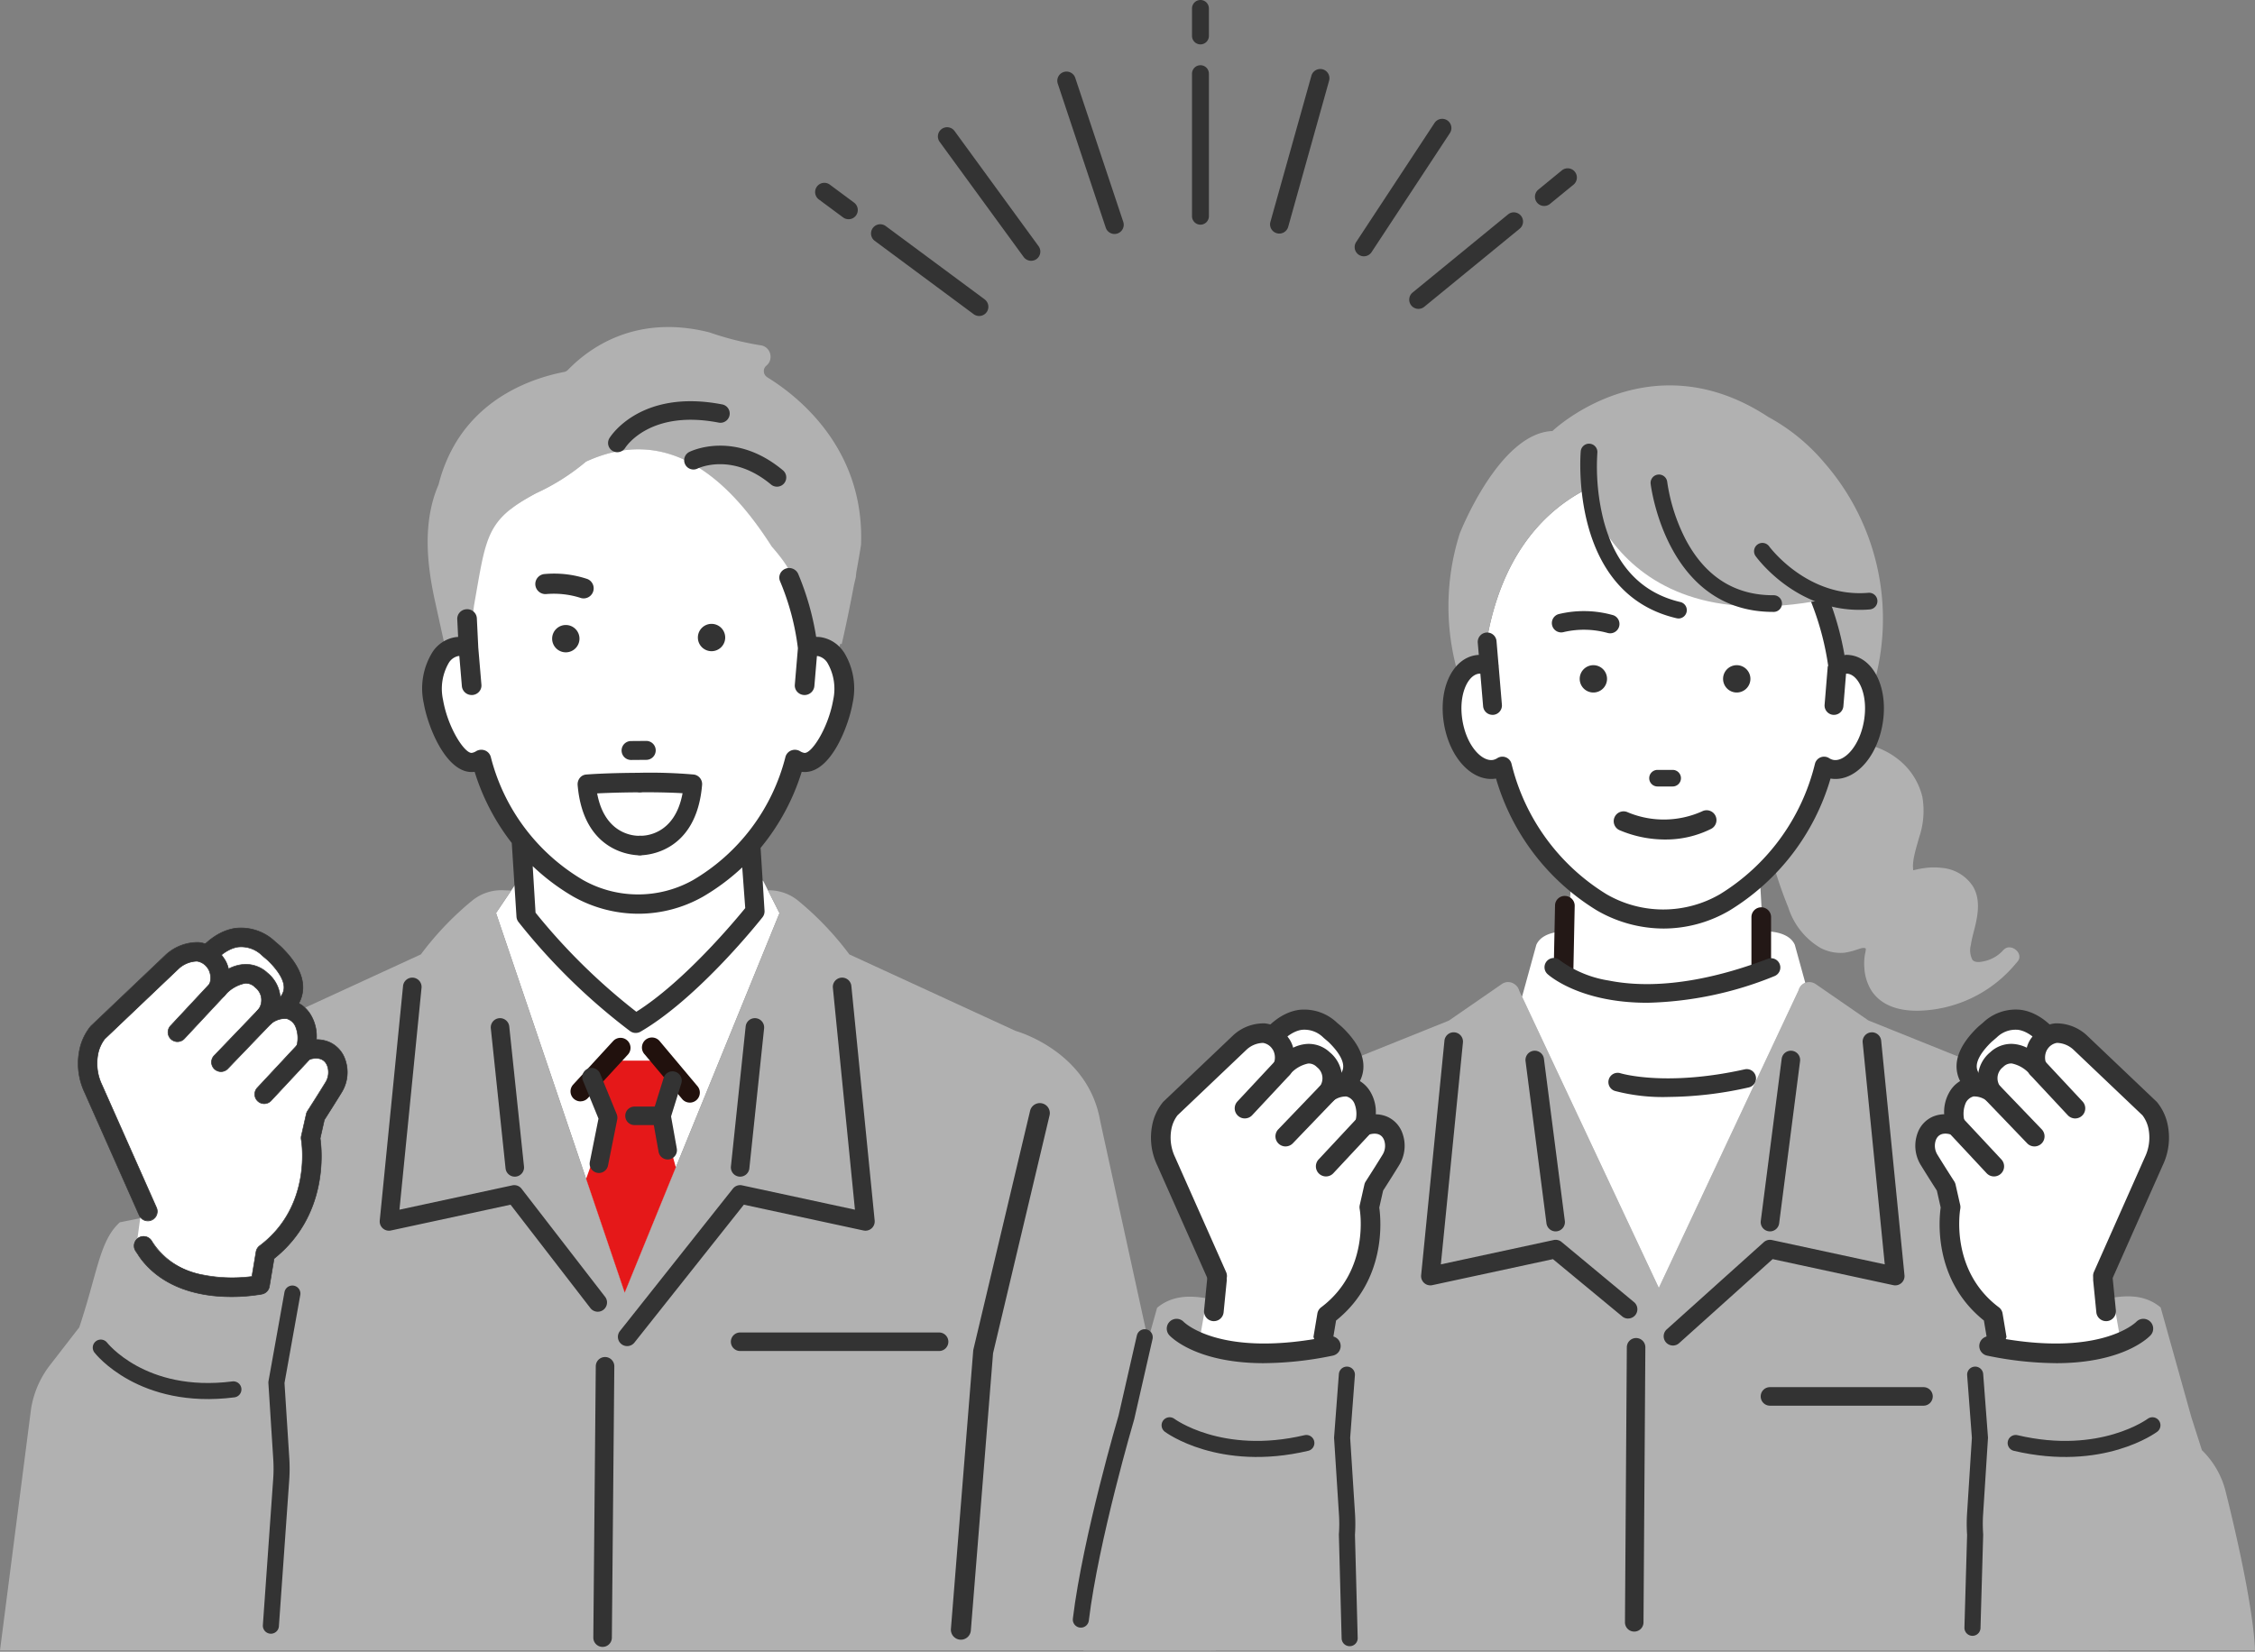 <svg id="グループ_3271" data-name="グループ 3271" xmlns="http://www.w3.org/2000/svg" xmlns:xlink="http://www.w3.org/1999/xlink" width="280.564" height="205.563" viewBox="0 0 280.564 205.563">
  <rect x="0" y="0" width="280.564" height="205.563" fill="#808080" stroke="none"/>
  <defs>
    <clipPath id="clip-path">
      <rect id="長方形_2805" data-name="長方形 2805" width="280.564" height="205.563" fill="none"/>
    </clipPath>
  </defs>
  <g id="グループ_3264" data-name="グループ 3264" clip-path="url(#clip-path)">
    <path id="パス_109531" data-name="パス 109531" d="M238.352,156.246a.873.873,0,0,1-.417-.685.863.863,0,0,1,.3-.732l.047-.041a1.427,1.427,0,0,0,.424-1.5,1.406,1.406,0,0,0-1.188-1.01,37.122,37.122,0,0,1-6.3-1.586c-.044-.015-.086-.027-.131-.039-9.109-2.27-14.9,1.967-17.534,4.694a.864.864,0,0,1-.46.25c-3.52.679-9.972,2.757-13.63,9.048a19.2,19.2,0,0,0-2,4.972c-1.933,4.457-1.531,9.558-.463,14.42l1.392,6.339a2.714,2.714,0,0,1,1.277-.587,2.79,2.79,0,0,1,1.5.192l.066-.5c.29-.012.556-.015.775-.024l.5-6c1.168-6.465,1.667-8.2,4-10.844a21.677,21.677,0,0,1,3.063-1.911,27.169,27.169,0,0,0,6.218-3.939c10.387-4.772,17.908,2.386,23.12,10.566,0,0,3.112,3.474,2.16,3.863.292.672,1.007,3.124,1.569,5.328a32.379,32.379,0,0,1,.749,3.468,2.786,2.786,0,0,1,1.5-.192,3.105,3.105,0,0,1,2.1,1.541l.451-1.927c.06.024.121.046.177.074.573-2.459,1.108-5.127,1.528-7.36l.227-.97c.024-.19.039-.38.057-.57.365-2.012.593-3.415.6-3.53l0-.075c.409-12.007-8.041-18.5-11.694-20.73" transform="translate(-142.897 -109.307)" fill="#b1b1b1"/>
    <path id="パス_109532" data-name="パス 109532" d="M246.382,230.65a2.787,2.787,0,0,0-1.5.192,32.364,32.364,0,0,0-.749-3.468c-.562-2.2-1.277-4.656-1.569-5.328.952-.39-2.16-3.863-2.16-3.863-5.212-8.18-12.733-15.337-23.12-10.566a27.17,27.17,0,0,1-6.217,3.939c-6.255,3.332-6.178,5.327-7.707,13.936l-.7,5.35a2.79,2.79,0,0,0-1.5-.192c-2.175.357-3.459,3.408-2.868,6.813s2.835,7.93,5.01,7.575a2.654,2.654,0,0,0,.956-.368,26.378,26.378,0,0,0,5.248,10.286l.318,9.221a76.6,76.6,0,0,0,13.646,13.35c7.12-4.153,14.833-13.943,14.833-13.943l-.306-8.579a26.391,26.391,0,0,0,5.29-10.335,2.658,2.658,0,0,0,.955.368c2.176.355,4.419-4.169,5.011-7.575s-.694-6.456-2.868-6.813" transform="translate(-144.378 -150.164)" fill="#fff"/>
    <path id="パス_109533" data-name="パス 109533" d="M243.646,400.846,230.931,399.7l-3.486,5.173,16.008,47.242,19.257-47.232-2.04-4.036Z" transform="translate(-165.728 -291.242)" fill="#fff"/>
    <path id="パス_109534" data-name="パス 109534" d="M136.887,437.045c-1.5-8.759-10.507-11.214-10.507-11.214l-20.7-9.525a38.147,38.147,0,0,0-6.4-6.709,5.745,5.745,0,0,0-3.734-1.276l1.436,2.84L77.724,458.394,61.717,411.152l1.883-2.8-1.012-.036a5.731,5.731,0,0,0-3.809,1.265,38.157,38.157,0,0,0-6.417,6.72l-20.7,9.525s-9.008,2.456-10.507,11.214l-1.62,11.663-4.629.942c-2.521,2.292-2.75,6.189-5.042,13.065l-3.64,4.7a12,12,0,0,0-2.353,5.4L0,502.922H151.284Z" transform="translate(0 -297.522)" fill="#b1b1b1"/>
    <path id="パス_109535" data-name="パス 109535" d="M246.047,270.955a4.206,4.206,0,0,0-2.753-1.809h0a3.42,3.42,0,0,0-.659-.048,33.972,33.972,0,0,0-2.237-7.845,1.234,1.234,0,0,0-1.6-.633,1.2,1.2,0,0,0-.662.659,1.157,1.157,0,0,0,.011.9,31.2,31.2,0,0,1,2.217,8.332l-.384,4.534a1.163,1.163,0,0,0,.275.856,1.229,1.229,0,0,0,2.156-.66l.319-3.763a1.088,1.088,0,0,1,.158.013,1.833,1.833,0,0,1,1.142.825,6.417,6.417,0,0,1,.726,4.615c-.614,3.53-2.715,6.75-3.6,6.6a1.427,1.427,0,0,1-.512-.2,1.248,1.248,0,0,0-1.107-.1,1.2,1.2,0,0,0-.728.824,24.852,24.852,0,0,1-11.48,15.3,13.975,13.975,0,0,1-13.672.014,24.865,24.865,0,0,1-11.5-15.317,1.2,1.2,0,0,0-.729-.824,1.25,1.25,0,0,0-1.108.1,1.4,1.4,0,0,1-.508.2c-.873.141-2.99-3.061-3.6-6.6a6.422,6.422,0,0,1,.726-4.617,1.832,1.832,0,0,1,1.138-.824,1.153,1.153,0,0,1,.162-.013l.319,3.763a1.214,1.214,0,0,0,1.215,1.092c.034,0,.068,0,.1,0a1.222,1.222,0,0,0,.841-.428,1.163,1.163,0,0,0,.275-.856l-.39-4.605-.179-3.656a1.2,1.2,0,0,0-1.276-1.131,1.22,1.22,0,0,0-.855.4,1.165,1.165,0,0,0-.306.846l.108,2.2a3.922,3.922,0,0,0-.415.044,4.2,4.2,0,0,0-2.751,1.808,8.565,8.565,0,0,0-1.117,6.377c.561,3.229,2.989,9.021,6.337,8.561a27.75,27.75,0,0,0,4.619,8.857l.585,9.14a1.2,1.2,0,0,0,.247.687,77.041,77.041,0,0,0,13.888,13.585,1.194,1.194,0,0,0,1.307.067c7.232-4.219,14.848-13.829,15.169-14.235a1.2,1.2,0,0,0,.255-.782l-.492-7.852a27.709,27.709,0,0,0,5.114-9.466c.125.017.247.02.375.025,3.344,0,5.5-5.9,5.963-8.587a8.565,8.565,0,0,0-1.118-6.376m-25.793,44.8a76.316,76.316,0,0,1-12.541-12.333l-.354-5.793a27.087,27.087,0,0,0,5.009,3.77,16.567,16.567,0,0,0,8.175,2.155,16.322,16.322,0,0,0,8.021-2.135,27.247,27.247,0,0,0,4.864-3.631l.374,5.065c-1.365,1.676-7.631,9.17-13.547,12.9" transform="translate(-141.09 -189.833)" fill="#333"/>
    <path id="パス_109536" data-name="パス 109536" d="M437.247,572.774c-.037,0-.074,0-.111,0a1.244,1.244,0,0,1-1.129-1.349l2.773-34.614a1.235,1.235,0,0,1,.029-.177l7.042-29.652a1.244,1.244,0,1,1,2.42.575l-7.021,29.564-2.766,34.525a1.245,1.245,0,0,1-1.238,1.134" transform="translate(-317.694 -368.713)" fill="#333"/>
    <path id="パス_109537" data-name="パス 109537" d="M284.466,494.254a1.153,1.153,0,0,1-.9-1.87l14.057-17.725a1.153,1.153,0,0,1,1.147-.411l14.038,3.028-2.746-27.61a1.153,1.153,0,1,1,2.3-.228l2.9,29.185a1.153,1.153,0,0,1-1.391,1.242l-14.885-3.21L285.37,493.817a1.152,1.152,0,0,1-.9.437" transform="translate(-206.437 -326.727)" fill="#333"/>
    <path id="パス_109538" data-name="パス 109538" d="M201.243,489.976a1.153,1.153,0,0,0,.9-1.87l-10.39-13.446a1.152,1.152,0,0,0-1.147-.411l-14.038,3.028,2.747-27.61a1.153,1.153,0,1,0-2.3-.228l-2.9,29.185a1.153,1.153,0,0,0,1.391,1.241l14.885-3.21,9.945,12.884a1.152,1.152,0,0,0,.9.437" transform="translate(-126.868 -326.727)" fill="#333"/>
    <path id="パス_109539" data-name="パス 109539" d="M336.275,486.707q-.061,0-.122-.006a1.153,1.153,0,0,1-1.026-1.268l1.833-17.42a1.153,1.153,0,0,1,2.294.242l-1.834,17.419a1.153,1.153,0,0,1-1.145,1.032" transform="translate(-244.186 -340.267)" fill="#333"/>
    <path id="パス_109540" data-name="パス 109540" d="M228.013,486.707q.061,0,.122-.006a1.153,1.153,0,0,0,1.026-1.268l-1.833-17.42a1.153,1.153,0,0,0-2.294.242l1.834,17.419a1.153,1.153,0,0,0,1.145,1.032" transform="translate(-163.967 -340.267)" fill="#333"/>
    <path id="パス_109541" data-name="パス 109541" d="M273.205,658.478h-.012a1.153,1.153,0,0,1-1.142-1.165l.306-33.769a1.153,1.153,0,0,1,1.153-1.142h.012a1.154,1.154,0,0,1,1.142,1.165l-.306,33.769a1.153,1.153,0,0,1-1.153,1.142" transform="translate(-198.231 -453.515)" fill="#333"/>
    <path id="パス_109542" data-name="パス 109542" d="M361.027,613.447H336.273a1.153,1.153,0,1,1,0-2.306h24.754a1.153,1.153,0,1,1,0,2.306" transform="translate(-244.186 -445.309)" fill="#333"/>
    <path id="パス_109543" data-name="パス 109543" d="M273.546,515.316l6.362-15.6-1.778-6.4,2.292-3.209-2.521-3.667h-6.418L269.42,488.5l2.063,5.042-2.738,7.606Z" transform="translate(-195.822 -354.443)" fill="#e51819"/>
    <path id="パス_109544" data-name="パス 109544" d="M262.843,483.857a1.245,1.245,0,0,1-.916-2.089l2.936-3.2,2.059-2.241a1.246,1.246,0,0,1,1.833,1.687l-5,5.436a1.242,1.242,0,0,1-.917.4" transform="translate(-190.614 -346.787)" fill="#21110d"/>
    <path id="パス_109545" data-name="パス 109545" d="M300.361,484.01a1.242,1.242,0,0,1-.917-.4l-4.69-5.589a1.246,1.246,0,1,1,1.833-1.687l4.69,5.589a1.245,1.245,0,0,1-.916,2.089" transform="translate(-214.534 -346.788)" fill="#21110d"/>
    <path id="パス_109546" data-name="パス 109546" d="M269.054,502.867a1.155,1.155,0,0,1-1.132-1.38L269,496.1l-1.931-4.721a1.153,1.153,0,0,1,2.135-.874l2.063,5.042a1.154,1.154,0,0,1,.064.663l-1.146,5.73a1.154,1.154,0,0,1-1.13.927" transform="translate(-194.537 -356.885)" fill="#333"/>
    <path id="パス_109547" data-name="パス 109547" d="M301,502.212a1.154,1.154,0,0,1-1.134-.951l-.764-4.278a1.154,1.154,0,0,1,.034-.545l1.375-4.431a1.153,1.153,0,0,1,2.2.684l-1.292,4.163.715,4a1.153,1.153,0,0,1-.933,1.338,1.165,1.165,0,0,1-.2.018" transform="translate(-217.926 -357.91)" fill="#333"/>
    <path id="パス_109548" data-name="パス 109548" d="M279.963,190.376a1.152,1.152,0,0,1-.983-1.75c.154-.253,3.9-6.161,14.038-4.2a1.153,1.153,0,0,1-.438,2.264c-8.5-1.644-11.512,2.948-11.637,3.144a1.159,1.159,0,0,1-.981.539" transform="translate(-203.157 -134.094)" fill="#333"/>
    <path id="パス_109549" data-name="パス 109549" d="M325.273,209.5a1.148,1.148,0,0,1-.738-.267c-4.812-4.011-8.969-2.075-9.143-1.99a1.153,1.153,0,0,1-1.025-2.067c.227-.114,5.634-2.725,11.645,2.285a1.153,1.153,0,0,1-.739,2.039" transform="translate(-228.602 -148.931)" fill="#333"/>
    <path id="パス_109550" data-name="パス 109550" d="M291.207,509.833h-3.362a1.153,1.153,0,0,1,0-2.306h3.362a1.153,1.153,0,0,1,0,2.306" transform="translate(-208.899 -369.811)" fill="#333"/>
    <path id="パス_109551" data-name="パス 109551" d="M319.991,287.85a1.7,1.7,0,1,0,1.686-1.712,1.7,1.7,0,0,0-1.686,1.712" transform="translate(-233.162 -208.495)" fill="#333"/>
    <path id="パス_109552" data-name="パス 109552" d="M253.169,288.369a1.7,1.7,0,1,0,1.685-1.712,1.7,1.7,0,0,0-1.685,1.712" transform="translate(-184.472 -208.873)" fill="#333"/>
    <path id="パス_109553" data-name="パス 109553" d="M288.483,342.413a1.034,1.034,0,1,0-.016-2.067l-1.887.015a1.034,1.034,0,1,0,.016,2.067Z" transform="translate(-208.069 -247.994)" fill="#333"/>
    <path id="パス_109554" data-name="パス 109554" d="M285.753,342.1a1.178,1.178,0,0,1,.437-2.269l1.888-.015a1.178,1.178,0,0,1,.019,2.356l-1.888.015a1.173,1.173,0,0,1-.456-.087m2.671-1.929a.882.882,0,0,0-.344-.066l-1.888.015a.889.889,0,1,0,.014,1.778l1.887-.015a.89.89,0,0,0,.617-1.523.9.9,0,0,0-.287-.189m-.329,1.857h0Z" transform="translate(-207.682 -247.606)" fill="#333"/>
    <path id="パス_109555" data-name="パス 109555" d="M251.464,266.227a1.25,1.25,0,0,1-.465-.09,10.958,10.958,0,0,0-4.223-.446,1.265,1.265,0,0,1-1.323-1.176,1.252,1.252,0,0,1,1.176-1.323,13.032,13.032,0,0,1,5.306.624,1.252,1.252,0,0,1-.473,2.411" transform="translate(-178.849 -191.754)" fill="#333"/>
    <path id="パス_109556" data-name="パス 109556" d="M97.292,431.262c-1.113-1.015-5.156-3.844-9.61,3.556l8.553,5.349s7.961-2.184,1.872-8.192c-.256-.253-.549-.47-.815-.713" transform="translate(-63.89 -313.232)" fill="#fff"/>
    <path id="パス_109557" data-name="パス 109557" d="M93.264,438.176a1.174,1.174,0,0,1-.8-.164l-8.553-5.349a1.174,1.174,0,0,1-.383-1.6c1.954-3.246,4.12-5.076,6.44-5.441l.063-.009a6.127,6.127,0,0,1,4.9,1.633c.1.091.2.177.307.263.176.148.359.3.542.482,2.153,2.124,3,4.147,2.511,6.012-.767,2.935-4.476,4.032-4.9,4.147a1.186,1.186,0,0,1-.128.028M86.158,431.3l7.079,4.428c.946-.357,2.481-1.159,2.782-2.326.32-1.238-.851-2.719-1.89-3.744-.115-.113-.253-.23-.4-.352-.129-.108-.258-.216-.382-.329a3.72,3.72,0,0,0-2.983-1.044c-1.379.2-2.823,1.359-4.206,3.368" transform="translate(-60.737 -310.081)" fill="#333"/>
    <path id="パス_109558" data-name="パス 109558" d="M93.172,438.111a1.213,1.213,0,0,1-.831-.17l-8.553-5.35a1.218,1.218,0,0,1-.4-1.653c1.96-3.256,4.136-5.092,6.467-5.459l.063-.009a6.168,6.168,0,0,1,4.936,1.643c.093.085.192.168.288.247l.028.024c.174.145.354.3.534.475,2.163,2.134,3.011,4.169,2.521,6.049-.772,2.957-4.5,4.059-4.924,4.175a1.186,1.186,0,0,1-.133.029m-3.3-12.555c-2.307.363-4.465,2.187-6.412,5.422a1.141,1.141,0,0,0,.37,1.548l8.553,5.35a1.135,1.135,0,0,0,.778.159,1.159,1.159,0,0,0,.124-.027c.418-.115,4.108-1.2,4.869-4.12.484-1.851-.358-3.86-2.5-5.974-.178-.176-.357-.326-.529-.471l-.028-.024c-.1-.081-.2-.164-.29-.25a6.091,6.091,0,0,0-4.872-1.623Zm3.274,10.109a.038.038,0,0,1-.026-.005l-7.079-4.428a.036.036,0,0,1-.017-.025.039.039,0,0,1,.006-.03c1.374-2,2.824-3.163,4.2-3.379l.036-.006a3.759,3.759,0,0,1,3.015,1.054c.12.11.243.214.38.328s.287.24.4.354c1.046,1.032,2.224,2.525,1.9,3.781-.344,1.33-2.235,2.137-2.806,2.352l-.008,0m-7.03-4.477,7.029,4.4c.583-.222,2.409-1.012,2.741-2.292.315-1.22-.848-2.689-1.88-3.707-.113-.112-.251-.227-.4-.349s-.263-.221-.384-.331a3.683,3.683,0,0,0-2.952-1.035c-1.353.2-2.79,1.344-4.157,3.318" transform="translate(-60.639 -309.978)" fill="#333"/>
    <path id="パス_109559" data-name="パス 109559" d="M71.093,450.294c-.973-2.567-3.876-1.444-3.876-1.444a4.755,4.755,0,0,0-.223-3.75c-1.826-2.989-4.775-.548-4.775-.548a3.183,3.183,0,0,0-.427-4.509c-2.511-2.317-5.446,1.111-5.446,1.111a3.273,3.273,0,0,0-.259-3.264c-2.229-3.039-5.366-.173-5.366-.173l-9.288,8.834a5.653,5.653,0,0,0-1.146,2.534,7.313,7.313,0,0,0,.6,4.479l5.991,14.876-.717,5.251c.094,1.062,2.947,2.777,6.494,4.283,3.155,1.339,7.793.458,7.793.458l3.253-4.686c5.305-4.917,4.2-14.071,4.2-14.071l.617-2.724c1.071-1.669,1.787-2.817,2.238-3.553a3.554,3.554,0,0,0,.336-3.1" transform="translate(-29.265 -318.051)" fill="#fff"/>
    <path id="パス_109560" data-name="パス 109560" d="M58.241,476.029a22.012,22.012,0,0,1-5.588.131c-4.442-.484-7.79-2.421-9.682-5.6a1.174,1.174,0,1,1,2.017-1.2c3.044,5.119,10.1,4.707,12.463,4.409l.515-3.08a1.175,1.175,0,0,1,.453-.745c6.617-4.972,5.189-13.124,5.174-13.206a1.175,1.175,0,0,1,.009-.474l.617-2.724a1.175,1.175,0,0,1,.157-.375c.882-1.374,1.63-2.562,2.225-3.532a2.391,2.391,0,0,0,.239-2.074c-.505-1.333-1.935-.92-2.362-.762a1.177,1.177,0,0,1-1.548-1.408,3.765,3.765,0,0,0-.082-2.812,1.718,1.718,0,0,0-1.121-.922,2.858,2.858,0,0,0-1.92.655,1.174,1.174,0,0,1-1.708-1.576,1.988,1.988,0,0,0-.189-2.92c-.019-.016-.05-.042-.068-.058a1.6,1.6,0,0,0-1.225-.49,4.47,4.47,0,0,0-2.537,1.5,1.174,1.174,0,0,1-1.988-1.178,2.255,2.255,0,0,0-.058-2.095.4.4,0,0,1-.049-.063,1.953,1.953,0,0,0-1.356-.909,3.507,3.507,0,0,0-2.276.912L39.141,444.2a4.5,4.5,0,0,0-.858,1.961,6.18,6.18,0,0,0,.511,3.758l6.777,15.261a1.174,1.174,0,0,1-2.127.992l-6.777-15.261a8.428,8.428,0,0,1-.688-5.2,6.789,6.789,0,0,1,1.391-3.055,1.191,1.191,0,0,1,.1-.1l9.288-8.834a5.826,5.826,0,0,1,4.1-1.528,4.218,4.218,0,0,1,3,1.825,3.651,3.651,0,0,1,.679,1.469,4.911,4.911,0,0,1,1.94-.56,3.948,3.948,0,0,1,2.923,1.075,4.326,4.326,0,0,1,1.591,3.324,3.858,3.858,0,0,1,1.119.018,3.945,3.945,0,0,1,2.727,1.988,5.181,5.181,0,0,1,.643,2.954,4.04,4.04,0,0,1,1.643.333,3.643,3.643,0,0,1,1.916,2.114,4.751,4.751,0,0,1-.432,4.132c-.578.943-1.3,2.086-2.139,3.4l-.521,2.3c.225,1.554,1.014,9.588-5.736,14.967l-.579,3.463a1.173,1.173,0,0,1-.92.955c-.026.005-.189.039-.465.082" transform="translate(-26.108 -314.899)" fill="#333"/>
    <path id="パス_109561" data-name="パス 109561" d="M58.143,475.963a22.2,22.2,0,0,1-5.6.131c-4.455-.485-7.813-2.429-9.711-5.62a1.212,1.212,0,1,1,2.084-1.239,9.257,9.257,0,0,0,6.464,4.218,19.033,19.033,0,0,0,5.933.176l.51-3.052a1.211,1.211,0,0,1,.468-.769c6.6-4.956,5.174-13.086,5.159-13.168a1.2,1.2,0,0,1,.01-.489l.616-2.724a1.219,1.219,0,0,1,.162-.387c.879-1.369,1.627-2.557,2.224-3.532a2.352,2.352,0,0,0,.236-2.041c-.492-1.3-1.894-.9-2.312-.739a1.23,1.23,0,0,1-1.245-.241,1.207,1.207,0,0,1-.354-1.213,3.731,3.731,0,0,0-.078-2.782,1.69,1.69,0,0,0-1.094-.9,2.82,2.82,0,0,0-1.89.646,1.213,1.213,0,0,1-1.764-1.628,1.952,1.952,0,0,0-.182-2.868c-.02-.017-.052-.043-.07-.06a1.566,1.566,0,0,0-1.2-.48A4.429,4.429,0,0,0,54,438.69a1.213,1.213,0,0,1-2.053-1.217,2.232,2.232,0,0,0-.053-2.059.185.185,0,0,1-.029-.036l-.019-.027a1.917,1.917,0,0,0-1.329-.893,3.464,3.464,0,0,0-2.246.9l-9.211,8.761a4.473,4.473,0,0,0-.847,1.941,6.143,6.143,0,0,0,.508,3.734L45.5,465.057a1.212,1.212,0,0,1-2.2,1.024L36.527,450.82a8.465,8.465,0,0,1-.69-5.223,6.825,6.825,0,0,1,1.4-3.072,1.206,1.206,0,0,1,.1-.108l9.288-8.834a5.885,5.885,0,0,1,4.126-1.538,4.255,4.255,0,0,1,3.029,1.84,3.706,3.706,0,0,1,.675,1.436,4.908,4.908,0,0,1,1.911-.542,3.989,3.989,0,0,1,2.951,1.085,4.344,4.344,0,0,1,1.6,3.309,3.9,3.9,0,0,1,1.087.024,3.982,3.982,0,0,1,2.754,2.006,5.232,5.232,0,0,1,.65,2.936,4.04,4.04,0,0,1,1.618.336,3.681,3.681,0,0,1,1.937,2.135,4.792,4.792,0,0,1-.436,4.166c-.579.944-1.3,2.087-2.136,3.4l-.518,2.288c.227,1.576,1,9.606-5.739,14.987l-.577,3.449a1.2,1.2,0,0,1-.951.987c-.17.034-.347.064-.467.082M43.7,468.733a1.136,1.136,0,0,0-.8,1.7c1.885,3.17,5.223,5.1,9.653,5.583a22.16,22.16,0,0,0,5.578-.131c.119-.019.3-.048.459-.081a1.131,1.131,0,0,0,.895-.925l.579-3.463a.039.039,0,0,1,.014-.024c6.73-5.363,5.947-13.379,5.722-14.932a.04.04,0,0,1,0-.014l.521-2.3a.037.037,0,0,1,.005-.012c.84-1.311,1.559-2.454,2.139-3.4a4.713,4.713,0,0,0,.429-4.1,3.606,3.606,0,0,0-1.9-2.092,3.984,3.984,0,0,0-1.627-.329.04.04,0,0,1-.028-.012.039.039,0,0,1-.011-.029,5.168,5.168,0,0,0-.637-2.932,3.91,3.91,0,0,0-2.7-1.971,3.818,3.818,0,0,0-1.108-.018.038.038,0,0,1-.043-.039,4.262,4.262,0,0,0-1.577-3.294,3.914,3.914,0,0,0-2.9-1.066,4.857,4.857,0,0,0-1.925.556.038.038,0,0,1-.034,0,.038.038,0,0,1-.021-.026,3.651,3.651,0,0,0-.672-1.454,4.182,4.182,0,0,0-2.975-1.811,5.809,5.809,0,0,0-4.066,1.518l-9.288,8.833a1.135,1.135,0,0,0-.094.1,6.752,6.752,0,0,0-1.383,3.037,8.389,8.389,0,0,0,.685,5.176l6.777,15.261a1.135,1.135,0,0,0,2.057-.96l-6.777-15.261a6.217,6.217,0,0,1-.514-3.781,4.541,4.541,0,0,1,.866-1.978l9.215-8.766a3.55,3.55,0,0,1,2.307-.922,1.99,1.99,0,0,1,1.383.924l.02.029a.18.18,0,0,0,.025.031,2.278,2.278,0,0,1,.066,2.135,1.135,1.135,0,0,0,1.922,1.139,4.533,4.533,0,0,1,2.564-1.518,1.64,1.64,0,0,1,1.253.5c.018.016.048.042.067.057a2.024,2.024,0,0,1,.2,2.972,1.135,1.135,0,0,0,1.652,1.524,2.9,2.9,0,0,1,1.951-.663,1.761,1.761,0,0,1,1.147.94,3.809,3.809,0,0,1,.087,2.843,1.131,1.131,0,0,0,.332,1.136,1.15,1.15,0,0,0,1.165.225c.434-.161,1.894-.581,2.411.785a2.43,2.43,0,0,1-.242,2.108c-.6.975-1.346,2.164-2.225,3.533a1.139,1.139,0,0,0-.152.363l-.616,2.724a1.121,1.121,0,0,0-.009.458c.015.082,1.445,8.26-5.188,13.244a1.132,1.132,0,0,0-.438.72l-.515,3.08c0,.017-.017.025-.033.032a19.118,19.118,0,0,1-5.987-.174,9.329,9.329,0,0,1-6.515-4.254,1.137,1.137,0,0,0-1.152-.542" transform="translate(-26.004 -314.796)" fill="#333"/>
    <path id="パス_109562" data-name="パス 109562" d="M78.4,457.041a1.174,1.174,0,0,1-1.041-1.96l5-5.363a1.174,1.174,0,0,1,1.716,1.6l-5,5.363a1.165,1.165,0,0,1-.675.359" transform="translate(-56.134 -327.417)" fill="#333"/>
    <path id="パス_109563" data-name="パス 109563" d="M78.3,456.977a1.212,1.212,0,0,1-1.076-2.025l5-5.363A1.212,1.212,0,1,1,84,451.243l-5,5.363a1.2,1.2,0,0,1-.7.37m4.637-7.681a1.129,1.129,0,0,0-.652.346l-5,5.363a1.135,1.135,0,0,0,1.007,1.9,1.124,1.124,0,0,0,.652-.347l5-5.363a1.134,1.134,0,0,0-1.007-1.895" transform="translate(-56.032 -327.314)" fill="#333"/>
    <path id="パス_109564" data-name="パス 109564" d="M98.355,469.89a1.174,1.174,0,0,1-1.03-1.972l5.461-5.69a1.174,1.174,0,0,1,1.693,1.625l-5.461,5.69a1.168,1.168,0,0,1-.663.346" transform="translate(-70.678 -336.54)" fill="#333"/>
    <path id="パス_109565" data-name="パス 109565" d="M98.257,469.824a1.212,1.212,0,0,1-1.064-2.037l5.461-5.689a1.212,1.212,0,1,1,1.749,1.679l-5.461,5.689a1.2,1.2,0,0,1-.685.358m5.093-8.008a1.126,1.126,0,0,0-.64.335l-5.461,5.689a1.135,1.135,0,1,0,1.638,1.572l5.461-5.689a1.135,1.135,0,0,0-1-1.907" transform="translate(-70.574 -336.436)" fill="#333"/>
    <path id="パス_109566" data-name="パス 109566" d="M118.181,485.482a1.174,1.174,0,0,1-1.041-1.96l5-5.363a1.174,1.174,0,1,1,1.716,1.6l-5,5.363a1.168,1.168,0,0,1-.675.359" transform="translate(-85.124 -348.14)" fill="#333"/>
    <path id="パス_109567" data-name="パス 109567" d="M118.084,485.417a1.212,1.212,0,0,1-1.076-2.025l5-5.363a1.212,1.212,0,0,1,1.773,1.654l-5,5.363a1.2,1.2,0,0,1-.7.37m4.637-7.681a1.127,1.127,0,0,0-.652.346l-5,5.363a1.135,1.135,0,0,0,1.007,1.9,1.122,1.122,0,0,0,.653-.347l5-5.363a1.135,1.135,0,0,0-1.008-1.895" transform="translate(-85.022 -348.037)" fill="#333"/>
    <path id="パス_109568" data-name="パス 109568" d="M46.215,618.079s5.119,6.647,16.5,5.2" transform="translate(-33.675 -450.365)" fill="none" stroke="#333" stroke-linecap="round" stroke-linejoin="round" stroke-width="2"/>
    <path id="パス_109569" data-name="パス 109569" d="M126.881,593.3l-1.986,11.078.606,9.492a19.068,19.068,0,0,1-.009,2.561l-1.285,18.2" transform="translate(-90.504 -432.311)" fill="none" stroke="#333" stroke-linecap="round" stroke-linejoin="round" stroke-width="2"/>
    <path id="パス_109570" data-name="パス 109570" d="M272.567,364.7c-.748,0-6.992-.26-7.718-8.729a1.269,1.269,0,0,1,.263-.893,1.114,1.114,0,0,1,.779-.428c.094-.008,2.343-.2,6.692-.217h.005a1.217,1.217,0,0,1,0,2.429c-2.451.012-4.237.079-5.313.134.973,5.259,4.8,5.291,5.264,5.276a1.217,1.217,0,0,1,.1,2.427h-.073" transform="translate(-192.979 -258.255)" fill="#333"/>
    <path id="パス_109571" data-name="パス 109571" d="M290.349,364.691h-.073a1.217,1.217,0,0,1,.1-2.427c.471.017,4.3-.022,5.267-5.295-1.042-.062-2.794-.132-5.305-.116h-.007a1.217,1.217,0,0,1-.006-2.429,62.415,62.415,0,0,1,6.736.221,1.2,1.2,0,0,1,1.01,1.318c-.726,8.469-6.97,8.729-7.718,8.729" transform="translate(-210.72 -258.25)" fill="#333"/>
    <path id="パス_109572" data-name="パス 109572" d="M623.109,533.563H641.4c-.034-1.958-.683-7.921-3.655-19.8a10.752,10.752,0,0,0-2.948-5.12l-1.315-4.115-3.816-13.648c-3.523-2.967-8.321-.06-8.513-1.187-2.92-17.1-6.006-27.167-10.75-27.689a.8.8,0,0,1-.178-.036l-16.78-6.749a.944.944,0,0,1-.106-.045l-.007,0a.807.807,0,0,1-.089-.053l-6.475-4.47a1.423,1.423,0,0,0-1.247-.2,1.372,1.372,0,0,0-.909.973l-17.386,37.032-17.372-37a1.372,1.372,0,0,0-.578-.812,1.4,1.4,0,0,0-.317-.17,1.353,1.353,0,0,0-1.261.154l-6.516,4.5a.815.815,0,0,1-.193.1l-16.8,6.757a.84.84,0,0,1-.167.032,2.178,2.178,0,0,0-.666.19c-4.346,1.411-7.269,11.3-10.041,27.529-.192,1.126-4.99-1.78-8.513,1.187l-3.816,13.648-2.147,9.121c-1.439,1.392-1.345,4.924-1.834,6.876-2.972,11.884-1.341,11.054-1.375,13.012h15.729c-.015.484-.026-.361-.032,0H623.142c-.006-.376-.017.51-.033,0" transform="translate(-360.839 -328.162)" fill="#b1b1b1"/>
    <path id="パス_109573" data-name="パス 109573" d="M714.92,441.265l17.386-37.032a1.37,1.37,0,0,1,.833-.942l-1.3-4.722c-.835-1.88-3.968-1.671-3.968-1.671l-.418-7.309-11.068-3.968h-1.253l-11.068,3.968-.418,7.309s-3.132-.209-3.968,1.671l-1.775,6.456Z" transform="translate(-508.531 -280.984)" fill="#fff"/>
    <path id="パス_109574" data-name="パス 109574" d="M713.672,421.054h-.026a1.222,1.222,0,0,1-1.2-1.247l.157-7.675a1.2,1.2,0,0,1,1.247-1.2,1.222,1.222,0,0,1,1.2,1.247l-.157,7.675a1.222,1.222,0,0,1-1.221,1.2" transform="translate(-519.128 -299.428)" fill="#231816"/>
    <path id="パス_109575" data-name="パス 109575" d="M804.29,424.843a1.222,1.222,0,0,1-1.222-1.222v-6.265a1.222,1.222,0,1,1,2.444,0v6.265a1.222,1.222,0,0,1-1.222,1.222" transform="translate(-585.157 -303.217)" fill="#231816"/>
    <path id="パス_109576" data-name="パス 109576" d="M691.085,352.408c-.064-.231-.12-.445-.168-.639-.074.046-.154.077-.231.116.133.176.267.355.4.523" transform="translate(-503.27 -256.317)" fill="#34a2dc"/>
    <path id="パス_109577" data-name="パス 109577" d="M837.3,351.961a3,3,0,0,1-.38-.191c-.07.281-.162.615-.266.971q.332-.389.646-.78" transform="translate(-609.626 -256.318)" fill="#34a2dc"/>
    <path id="パス_109578" data-name="パス 109578" d="M715.247,240.162a2.778,2.778,0,0,0-1.54.2c-1.867-18.066-15.215-24.688-21.648-24.23-3.588-.36-18.216,1.494-21.832,20.353l.184,3.877a2.782,2.782,0,0,0-1.542-.2c-2.23.377-3.547,3.6-2.941,7.2s2.907,6.21,5.138,5.835a2.672,2.672,0,0,0,.981-.389,27.563,27.563,0,0,0,12.367,16.961,15.306,15.306,0,0,0,15.287,0,27.567,27.567,0,0,0,12.367-16.961,2.676,2.676,0,0,0,.98.389c2.232.375,4.531-2.237,5.139-5.835s-.711-6.82-2.941-7.2" transform="translate(-485.123 -157.46)" fill="#fff"/>
    <path id="パス_109579" data-name="パス 109579" d="M841.6,366.977a4.416,4.416,0,0,1-2.013,1.309c-.49.143-1.485.412-1.867-.082a2.631,2.631,0,0,1-.182-1.859c.114-.793.353-1.568.538-2.347.391-1.645.629-3.46-.314-4.975a5.118,5.118,0,0,0-3.795-2.245,8.445,8.445,0,0,0-2.261.029,8.707,8.707,0,0,0-.963.18c-.1.025-.255.046-.38.085-.018-.231-.038-.48-.036-.533a7.125,7.125,0,0,1,.142-1.167c.167-.807.411-1.6.631-2.389a10.269,10.269,0,0,0,.4-5.056,8.422,8.422,0,0,0-2.543-4.273,9.586,9.586,0,0,0-4.432-2.251c-1.02,2.084-2.664,3.366-4.272,3.1a2.678,2.678,0,0,1-.98-.389,28.136,28.136,0,0,1-6.367,12.019,54.4,54.4,0,0,0,1.913,5.563,9.015,9.015,0,0,0,4.033,5.054,5.376,5.376,0,0,0,2.956.582,8.708,8.708,0,0,0,1.641-.417c.2-.061.79-.294,1-.107.068.061-.088.694-.11.843a6.992,6.992,0,0,0-.051,1.6,5.919,5.919,0,0,0,.976,2.945c1.282,1.818,3.486,2.366,5.607,2.356a16.18,16.18,0,0,0,12.24-5.85c.024-.026.051-.05.075-.077l-.006,0c.062-.075.127-.147.188-.223.8-1.008-.895-2.365-1.767-1.415" transform="translate(-592.324 -248.763)" fill="#b1b1b1"/>
    <path id="パス_109580" data-name="パス 109580" d="M667.673,211.522a2.782,2.782,0,0,1,1.542.2l-.184-3.877c2.53-13.2,10.453-18.066,16.212-19.677a12.047,12.047,0,0,1,4.638-.763,9.156,9.156,0,0,1,1.772.068c5.7.085,15.558,5.047,19.44,17.292a30.63,30.63,0,0,1,1.669,6.866,2.7,2.7,0,0,1,1.29-.112,3.37,3.37,0,0,1,2.358,2,5.272,5.272,0,0,1,.5.973,29.585,29.585,0,0,0-5.979-28.06,24.274,24.274,0,0,0-7-5.721c-14.84-9.761-26.854,1.752-26.854,1.752-6.653.253-11.526,12.742-11.526,12.742a29.943,29.943,0,0,0-.058,17.986,3.214,3.214,0,0,1,2.181-1.676" transform="translate(-483.926 -128.82)" fill="#b1b1b1"/>
    <path id="パス_109581" data-name="パス 109581" d="M712.29,293.029a3.759,3.759,0,0,0-.726-.049l-2.182,1.425-.393,4.78a1.173,1.173,0,0,0,1.071,1.263c.033,0,.065,0,.1,0a1.177,1.177,0,0,0,1.166-1.075l.333-4.054a1.337,1.337,0,0,1,.248.015c1.364.231,2.514,2.689,1.982,5.848s-2.421,5.105-3.787,4.876a1.506,1.506,0,0,1-.553-.225,1.17,1.17,0,0,0-1.763.716,26.357,26.357,0,0,1-11.823,16.225,14.065,14.065,0,0,1-14.089.008,26.345,26.345,0,0,1-11.835-16.233,1.17,1.17,0,0,0-1.764-.716,1.487,1.487,0,0,1-.548.223c-1.368.227-3.257-1.719-3.79-4.874s.616-5.618,1.979-5.848a1.355,1.355,0,0,1,.242-.016l.344,4.054a1.177,1.177,0,0,0,1.166,1.075c.032,0,.064,0,.1,0a1.172,1.172,0,0,0,1.071-1.263l-.4-4.756c0-.036,0-.072,0-.109l-.024-.154-.242-2.854a1.171,1.171,0,1,0-2.333.192l.125,1.483a3.673,3.673,0,0,0-.431.043c-2.911.492-4.624,4.246-3.9,8.546s3.568,7.272,6.475,6.8a28.57,28.57,0,0,0,12.53,16.4,16.615,16.615,0,0,0,8.348,2.266,16.231,16.231,0,0,0,8.156-2.234l.024-.014a28.616,28.616,0,0,0,12.56-16.418c2.9.478,5.75-2.5,6.476-6.8s-.991-8.054-3.9-8.546" transform="translate(-481.975 -211.481)" fill="#333"/>
    <path id="パス_109582" data-name="パス 109582" d="M823.457,262.308a1.106,1.106,0,0,1-1.092-.943,34.942,34.942,0,0,0-5.76-14.931,1.106,1.106,0,0,1,1.812-1.267,37.16,37.16,0,0,1,6.135,15.873,1.106,1.106,0,0,1-.931,1.256,1.123,1.123,0,0,1-.164.012" transform="translate(-594.875 -178.297)" fill="#333"/>
    <path id="パス_109583" data-name="パス 109583" d="M763.985,512.453a1.153,1.153,0,0,1-.771-2.011l12.072-10.849a1.154,1.154,0,0,1,1.014-.269l14.038,3.028-2.747-27.609a1.153,1.153,0,1,1,2.3-.229l2.9,29.185a1.153,1.153,0,0,1-1.391,1.242L776.389,501.7l-11.633,10.455a1.149,1.149,0,0,1-.771.3" transform="translate(-555.839 -344.998)" fill="#333"/>
    <path id="パス_109584" data-name="パス 109584" d="M808.472,504.4a1.153,1.153,0,0,1-1.145-1.3l2.6-20.17a1.153,1.153,0,1,1,2.287.295l-2.6,20.17a1.153,1.153,0,0,1-1.142,1.006" transform="translate(-588.254 -351.151)" fill="#333"/>
    <path id="パス_109585" data-name="パス 109585" d="M677.363,509.092a1.153,1.153,0,0,0,.771-2.011l-9.016-7.487a1.155,1.155,0,0,0-1.014-.269l-14.038,3.028,2.747-27.61a1.153,1.153,0,0,0-2.3-.229l-2.9,29.185a1.153,1.153,0,0,0,1.391,1.242l15.009-3.237,8.578,7.094a1.149,1.149,0,0,0,.771.3" transform="translate(-474.797 -344.999)" fill="#333"/>
    <path id="パス_109586" data-name="パス 109586" d="M703.224,504.4a1.153,1.153,0,0,0,1.145-1.3l-2.6-20.17a1.153,1.153,0,1,0-2.287.295l2.6,20.17a1.153,1.153,0,0,0,1.142,1.006" transform="translate(-509.674 -351.151)" fill="#333"/>
    <path id="パス_109587" data-name="パス 109587" d="M746.237,650.223h-.014a1.153,1.153,0,0,1-1.14-1.167l.231-34.228a1.153,1.153,0,0,1,2.306.027l-.231,34.228a1.153,1.153,0,0,1-1.153,1.14" transform="translate(-542.907 -447.166)" fill="#333"/>
    <path id="パス_109588" data-name="パス 109588" d="M827.571,638.522h-19.1a1.153,1.153,0,0,1,0-2.307h19.1a1.153,1.153,0,1,1,0,2.307" transform="translate(-588.254 -463.58)" fill="#333"/>
    <path id="パス_109589" data-name="パス 109589" d="M723.722,201.82s3.056,23.684,33.311,16.2c0,0-3.056-31.477-33.311-16.2" transform="translate(-527.342 -144.007)" fill="#b1b1b1"/>
    <path id="パス_109590" data-name="パス 109590" d="M736.838,225.245a1.051,1.051,0,0,1-.263-.027c-13.441-3.125-11.941-20.608-11.925-20.785a1.037,1.037,0,0,1,2.066.2,27.268,27.268,0,0,0,.781,8.422c1.484,5.6,4.7,9.019,9.548,10.146a1.038,1.038,0,0,1-.207,2.048" transform="translate(-527.976 -148.276)" fill="#333"/>
    <path id="パス_109591" data-name="パス 109591" d="M772.178,234.682h-.021c-13.415.081-15.312-15.808-15.33-15.968a1.038,1.038,0,0,1,2.063-.227,22.755,22.755,0,0,0,2.321,7.231c2.451,4.6,6.13,6.919,10.933,6.89a1.038,1.038,0,0,1,.034,2.075" transform="translate(-551.459 -158.529)" fill="#333"/>
    <path id="パス_109592" data-name="パス 109592" d="M817.712,257.27c-8.246.215-13.1-6.413-13.31-6.706a1.038,1.038,0,0,1,1.685-1.211c.047.064,4.757,6.461,12.372,5.8a1.038,1.038,0,0,1,.18,2.068q-.471.041-.927.052" transform="translate(-585.987 -181.378)" fill="#333"/>
    <path id="パス_109593" data-name="パス 109593" d="M720.948,444.955c-8.29,0-12.134-3.351-12.368-3.562a1.153,1.153,0,0,1,1.542-1.715,13.883,13.883,0,0,0,6.062,2.511c6.937,1.381,14.59-.708,19.789-2.7a1.153,1.153,0,1,1,.826,2.153,44.418,44.418,0,0,1-15.852,3.316" transform="translate(-516.032 -320.158)" fill="#333"/>
    <path id="パス_109594" data-name="パス 109594" d="M744.878,493.828a23.386,23.386,0,0,1-6.585-.752,1.153,1.153,0,0,1,.7-2.2c.055.017,5.621,1.7,15.446-.485a1.153,1.153,0,1,1,.5,2.251,46.475,46.475,0,0,1-10.061,1.183" transform="translate(-537.374 -357.306)" fill="#333"/>
    <path id="パス_109595" data-name="パス 109595" d="M719.2,280.773h0a13.343,13.343,0,0,0-6.783-.142,1.16,1.16,0,0,0,.6,2.242,11.055,11.055,0,0,1,5.485.11,1.16,1.16,0,0,0,.7-2.21" transform="translate(-518.476 -204.207)" fill="#333"/>
    <path id="パス_109596" data-name="パス 109596" d="M793.488,306.8a1.7,1.7,0,1,1-1.7-1.7,1.7,1.7,0,0,1,1.7,1.7" transform="translate(-575.705 -222.315)" fill="#333"/>
    <path id="パス_109597" data-name="パス 109597" d="M727.749,306.8a1.7,1.7,0,1,1-1.7-1.7,1.7,1.7,0,0,1,1.7,1.7" transform="translate(-527.804 -222.315)" fill="#333"/>
    <path id="パス_109598" data-name="パス 109598" d="M757.234,355.174h1.884a1.032,1.032,0,1,0,0-2.064h-1.884a1.032,1.032,0,1,0,0,2.064" transform="translate(-551.008 -257.294)" fill="#333"/>
    <path id="パス_109599" data-name="パス 109599" d="M746.872,375.6a14.226,14.226,0,0,1-5.624-1.152,1.026,1.026,0,0,1,.877-1.856,11.82,11.82,0,0,0,9.434-.125,1.026,1.026,0,0,1,.918,1.836,12.433,12.433,0,0,1-5.6,1.3" transform="translate(-539.685 -271.317)" fill="#333"/>
    <path id="パス_109600" data-name="パス 109600" d="M746.336,375.261a14.5,14.5,0,0,1-5.71-1.171,1.225,1.225,0,0,1,1.047-2.216,11.632,11.632,0,0,0,9.26-.124,1.226,1.226,0,0,1,1.1,2.192,12.613,12.613,0,0,1-5.693,1.319m-5.184-3.106a.827.827,0,0,0-.356,1.574,14.06,14.06,0,0,0,5.54,1.133,12.221,12.221,0,0,0,5.515-1.276.827.827,0,0,0-.741-1.479,11.986,11.986,0,0,1-9.608.127.822.822,0,0,0-.351-.078" transform="translate(-539.148 -270.781)" fill="#333"/>
    <path id="パス_109601" data-name="パス 109601" d="M585.673,468.894c-1.041-.949-4.822-3.6-8.989,3.326l8,5s7.446-2.043,1.751-7.662c-.24-.237-.514-.44-.763-.667" transform="translate(-420.202 -340.717)" fill="#fff"/>
    <path id="パス_109602" data-name="パス 109602" d="M581.906,475.36a1.1,1.1,0,0,1-.753-.154l-8-5a1.1,1.1,0,0,1-.358-1.5c1.828-3.036,3.854-4.748,6.023-5.089l.059-.009a5.732,5.732,0,0,1,4.587,1.527c.093.085.19.165.287.246.165.138.336.281.507.451,2.013,1.987,2.8,3.879,2.348,5.623-.717,2.745-4.187,3.771-4.58,3.879a1.091,1.091,0,0,1-.12.026m-6.647-6.43,6.621,4.141c.885-.334,2.32-1.084,2.6-2.175.3-1.158-.8-2.543-1.767-3.5-.108-.106-.237-.215-.375-.329-.12-.1-.241-.2-.357-.308a3.479,3.479,0,0,0-2.791-.977c-1.289.187-2.641,1.272-3.934,3.15" transform="translate(-417.254 -337.77)" fill="#333"/>
    <path id="パス_109603" data-name="パス 109603" d="M581.82,475.3a1.135,1.135,0,0,1-.777-.159l-8-5a1.139,1.139,0,0,1-.37-1.546c1.833-3.045,3.868-4.763,6.049-5.106l.059-.009a5.769,5.769,0,0,1,4.616,1.536c.087.079.18.157.269.231l.026.022c.163.136.331.277.5.444,2.024,2,2.817,3.9,2.358,5.657-.722,2.766-4.21,3.8-4.606,3.9a1.226,1.226,0,0,1-.124.027m-3.088-11.743c-2.158.339-4.176,2.046-6,5.072a1.067,1.067,0,0,0,.347,1.448l8,5a1.063,1.063,0,0,0,.728.149,1.05,1.05,0,0,0,.116-.025c.391-.107,3.842-1.126,4.555-3.853.452-1.731-.335-3.611-2.339-5.588-.167-.165-.334-.3-.5-.44l-.026-.022c-.09-.075-.183-.153-.271-.234a5.7,5.7,0,0,0-4.557-1.518Zm3.063,9.455a.036.036,0,0,1-.025-.005l-6.621-4.141a.036.036,0,0,1-.016-.023.037.037,0,0,1,.005-.028c1.285-1.866,2.642-2.958,3.925-3.16l.034-.005a3.517,3.517,0,0,1,2.82.986c.112.1.227.2.356.307s.268.225.376.331c.978.965,2.081,2.362,1.777,3.536-.322,1.244-2.09,2-2.624,2.2l-.007,0m-6.576-4.188,6.574,4.112c.545-.208,2.254-.946,2.563-2.144.295-1.141-.793-2.515-1.758-3.467-.106-.1-.235-.212-.371-.326s-.246-.206-.359-.31a3.444,3.444,0,0,0-2.761-.968c-1.266.184-2.61,1.257-3.888,3.1" transform="translate(-417.162 -337.674)" fill="#333"/>
    <path id="パス_109604" data-name="パス 109604" d="M581.316,475.108a1.255,1.255,0,0,1-.666-.191l-8-5a1.263,1.263,0,0,1-.41-1.713c1.853-3.078,3.917-4.815,6.135-5.164l.06-.009a5.893,5.893,0,0,1,4.716,1.567c.086.078.177.154.265.228l.027.023c.17.142.337.283.507.45,2.057,2.029,2.861,3.972,2.39,5.775-.74,2.835-4.289,3.882-4.691,3.992a1.153,1.153,0,0,1-.138.03,1.273,1.273,0,0,1-.195.015m-2.893-11.758h0c-2.121.333-4.11,2.021-5.912,5.014a.944.944,0,0,0,.307,1.281l8,5a.947.947,0,0,0,.644.132,1.038,1.038,0,0,0,.1-.023c.384-.105,3.774-1.107,4.468-3.767.44-1.685-.335-3.525-2.306-5.47-.167-.165-.337-.307-.488-.433l-.027-.023c-.1-.086-.191-.16-.275-.237a5.58,5.58,0,0,0-4.457-1.488Zm3.048,9.456a.213.213,0,0,1-.094-.024l-6.621-4.141a.2.2,0,0,1-.071-.1.159.159,0,0,1,.024-.122c1.3-1.895,2.69-3,4.007-3.212l.035-.006a3.639,3.639,0,0,1,2.92,1.016c.111.1.225.2.352.3.147.123.276.232.384.338,1,.988,2.127,2.423,1.809,3.654-.336,1.3-2.151,2.077-2.7,2.284l-.036.009h-.011m-6.406-4.345,6.414,4.011c.566-.222,2.146-.932,2.432-2.039.28-1.085-.784-2.42-1.726-3.349-.1-.1-.226-.2-.358-.314s-.255-.214-.369-.319a3.327,3.327,0,0,0-2.661-.937c-1.207.176-2.5,1.194-3.732,2.947" transform="translate(-416.834 -337.347)" fill="#333"/>
    <path id="パス_109605" data-name="パス 109605" d="M561.167,486.694c-.91-2.4-3.625-1.35-3.625-1.35a4.446,4.446,0,0,0-.208-3.508c-1.708-2.8-4.466-.513-4.466-.513a2.977,2.977,0,0,0-.4-4.217c-2.349-2.167-5.094,1.039-5.094,1.039a3.061,3.061,0,0,0-.243-3.053c-2.085-2.843-5.019-.162-5.019-.162l-8.688,8.262a5.291,5.291,0,0,0-1.072,2.37,6.839,6.839,0,0,0,.561,4.189l5.6,13.914-1.549,8.911s3.973,2.216,15.211,1l.987-4.947c4.962-4.6,5.016-13.161,5.016-13.161l.577-2.548c1-1.561,1.672-2.635,2.093-3.323a3.324,3.324,0,0,0,.314-2.9" transform="translate(-387.816 -345.225)" fill="#fff"/>
    <path id="パス_109606" data-name="パス 109606" d="M559.242,483.357a3.407,3.407,0,0,0-1.792-1.977,3.775,3.775,0,0,0-1.537-.311,4.846,4.846,0,0,0-.6-2.763,3.687,3.687,0,0,0-2.55-1.859,3.6,3.6,0,0,0-1.047-.017,4.045,4.045,0,0,0-1.489-3.109,3.691,3.691,0,0,0-2.734-1.005,4.6,4.6,0,0,0-1.815.524,3.417,3.417,0,0,0-.635-1.374,3.946,3.946,0,0,0-2.807-1.707,5.451,5.451,0,0,0-3.831,1.429l-8.687,8.263a1.031,1.031,0,0,0-.091.1,6.346,6.346,0,0,0-1.3,2.857,7.877,7.877,0,0,0,.643,4.864l6.338,14.274a1.1,1.1,0,0,0,1.99-.928l-6.339-14.274a5.784,5.784,0,0,1-.478-3.515,4.213,4.213,0,0,1,.8-1.835L539.9,472.8a3.28,3.28,0,0,1,2.129-.853,1.827,1.827,0,0,1,1.268.85.4.4,0,0,0,.046.06,2.109,2.109,0,0,1,.054,1.959,1.1,1.1,0,0,0,1.859,1.1,4.182,4.182,0,0,1,2.373-1.407,1.5,1.5,0,0,1,1.146.459c.017.016.046.04.064.055a1.86,1.86,0,0,1,.177,2.731,1.1,1.1,0,0,0,1.6,1.474,2.672,2.672,0,0,1,1.8-.612,1.606,1.606,0,0,1,1.048.863,3.52,3.52,0,0,1,.077,2.63,1.1,1.1,0,0,0,1.448,1.317c.4-.148,1.737-.534,2.209.713a2.236,2.236,0,0,1-.224,1.94c-.556.908-1.256,2.019-2.081,3.3a1.1,1.1,0,0,0-.147.351l-.577,2.548a1.092,1.092,0,0,0-.009.443c.014.076,1.35,7.7-4.839,12.352a1.1,1.1,0,0,0-.423.7l-.482,2.881.739,2.115c.258-.041.411-.072.435-.077a1.1,1.1,0,0,0,.861-.894l.542-3.24c6.313-5.032,5.576-12.546,5.365-14l.487-2.153c.788-1.229,1.46-2.3,2-3.18a4.445,4.445,0,0,0,.4-3.865" transform="translate(-384.864 -342.276)" fill="#333"/>
    <path id="パス_109607" data-name="パス 109607" d="M548.819,510.557a.123.123,0,0,1-.115-.082l-.739-2.115a.122.122,0,0,1-.005-.06l.482-2.881a1.217,1.217,0,0,1,.471-.774c6.14-4.613,4.807-12.156,4.792-12.232a1.218,1.218,0,0,1,.01-.493l.577-2.548a1.222,1.222,0,0,1,.164-.389c.828-1.291,1.527-2.4,2.079-3.3a2.114,2.114,0,0,0,.213-1.833c-.42-1.108-1.575-.818-2.053-.642a1.236,1.236,0,0,1-1.252-.242,1.215,1.215,0,0,1-.356-1.221,3.42,3.42,0,0,0-.065-2.536,1.5,1.5,0,0,0-.963-.8,2.546,2.546,0,0,0-1.7.587,1.22,1.22,0,0,1-1.775-1.639,1.745,1.745,0,0,0-.154-2.566c-.02-.017-.052-.043-.07-.061a1.393,1.393,0,0,0-1.055-.425,4.061,4.061,0,0,0-2.287,1.366,1.22,1.22,0,0,1-2.066-1.225,2,2,0,0,0-.039-1.846.144.144,0,0,1-.028-.035,1.74,1.74,0,0,0-1.2-.824,3.123,3.123,0,0,0-2.035.822l-8.613,8.192a4.1,4.1,0,0,0-.767,1.769,5.662,5.662,0,0,0,.469,3.44l6.339,14.275a1.22,1.22,0,0,1-2.212,1.03l-6.339-14.276a8,8,0,0,1-.651-4.937,6.47,6.47,0,0,1,1.327-2.911,1.1,1.1,0,0,1,.1-.109l8.688-8.263a5.572,5.572,0,0,1,3.927-1.462,4.067,4.067,0,0,1,2.893,1.755,3.5,3.5,0,0,1,.619,1.27,4.632,4.632,0,0,1,1.726-.469,3.821,3.821,0,0,1,2.823,1.036,4.155,4.155,0,0,1,1.528,3.064,3.651,3.651,0,0,1,.946.033,3.8,3.8,0,0,1,2.634,1.916,4.932,4.932,0,0,1,.623,2.707,3.833,3.833,0,0,1,1.46.32,3.525,3.525,0,0,1,1.856,2.045h0a4.568,4.568,0,0,1-.415,3.972c-.544.887-1.213,1.951-1.99,3.164l-.478,2.11c.217,1.517.915,9.015-5.376,14.061l-.534,3.193a1.211,1.211,0,0,1-.957.993c-.025.005-.18.037-.441.078l-.019,0m-.613-2.248.694,1.989c.194-.032.309-.055.329-.059a.969.969,0,0,0,.765-.794l.542-3.24a.123.123,0,0,1,.044-.075c6.258-4.988,5.53-12.443,5.32-13.887a.128.128,0,0,1,0-.044l.488-2.153a.124.124,0,0,1,.016-.039c.781-1.219,1.454-2.288,2-3.178a4.322,4.322,0,0,0,.395-3.758,3.288,3.288,0,0,0-1.728-1.909,3.638,3.638,0,0,0-1.487-.3.122.122,0,0,1-.122-.128,4.73,4.73,0,0,0-.582-2.691,3.57,3.57,0,0,0-2.468-1.8,3.471,3.471,0,0,0-1.012-.017.122.122,0,0,1-.137-.122,3.9,3.9,0,0,0-1.443-3.013,3.581,3.581,0,0,0-2.651-.978,4.467,4.467,0,0,0-1.766.51.117.117,0,0,1-.107,0,.124.124,0,0,1-.068-.083,3.261,3.261,0,0,0-.61-1.324,3.832,3.832,0,0,0-2.725-1.663,5.352,5.352,0,0,0-3.737,1.4l-8.686,8.261a1.016,1.016,0,0,0-.081.087,6.237,6.237,0,0,0-1.276,2.8,7.759,7.759,0,0,0,.634,4.788l6.339,14.276a.976.976,0,0,0,1.767-.827l-6.339-14.276a5.9,5.9,0,0,1-.486-3.587,4.33,4.33,0,0,1,.827-1.887l8.627-8.207a3.424,3.424,0,0,1,2.226-.886,1.941,1.941,0,0,1,1.354.9l.021.031.026.031a2.219,2.219,0,0,1,.068,2.073.976.976,0,0,0,1.652.979,4.421,4.421,0,0,1,2.459-1.449,1.619,1.619,0,0,1,1.235.49c.016.015.042.037.058.05a1.973,1.973,0,0,1,.2,2.9.976.976,0,0,0,1.421,1.31,2.808,2.808,0,0,1,1.894-.638,1.728,1.728,0,0,1,1.131.92,3.619,3.619,0,0,1,.091,2.726.973.973,0,0,0,.285.976.991.991,0,0,0,1,.193c.426-.157,1.854-.567,2.366.784a2.36,2.36,0,0,1-.234,2.047c-.552.9-1.253,2.014-2.082,3.306a.978.978,0,0,0-.131.312l-.577,2.548a.965.965,0,0,0-.008.394c.014.076,1.387,7.759-4.886,12.471a.972.972,0,0,0-.376.619Z" transform="translate(-384.536 -341.947)" fill="#333"/>
    <path id="パス_109608" data-name="パス 109608" d="M568,493.005a1.1,1.1,0,0,1-.974-1.833l4.68-5.016a1.1,1.1,0,0,1,1.605,1.5l-4.68,5.016a1.092,1.092,0,0,1-.631.335" transform="translate(-412.948 -353.984)" fill="#333"/>
    <path id="パス_109609" data-name="パス 109609" d="M567.908,492.946a1.134,1.134,0,0,1-1.006-1.894l4.68-5.016a1.134,1.134,0,1,1,1.658,1.547l-4.68,5.016a1.123,1.123,0,0,1-.652.346m4.337-7.184a1.056,1.056,0,0,0-.61.324l-4.68,5.016a1.062,1.062,0,0,0,.942,1.773,1.052,1.052,0,0,0,.61-.325l4.68-5.016a1.061,1.061,0,0,0-.942-1.772" transform="translate(-412.853 -353.889)" fill="#333"/>
    <path id="パス_109610" data-name="パス 109610" d="M567.4,492.752a1.257,1.257,0,0,1-.917-2.113l4.68-5.016a1.245,1.245,0,0,1,.875-.4,1.227,1.227,0,0,1,.9.336,1.257,1.257,0,0,1,.062,1.775l-4.68,5.016a1.246,1.246,0,0,1-.722.384h0a1.285,1.285,0,0,1-.2.016m4.535-7.2a.934.934,0,0,0-.54.287l-4.68,5.016a.939.939,0,1,0,1.374,1.282l4.68-5.016a.939.939,0,0,0-.834-1.568" transform="translate(-412.525 -353.559)" fill="#333"/>
    <path id="パス_109611" data-name="パス 109611" d="M586.667,505.023a1.1,1.1,0,0,1-.963-1.844l5.108-5.322a1.1,1.1,0,1,1,1.584,1.52l-5.108,5.321a1.093,1.093,0,0,1-.621.324" transform="translate(-426.552 -362.519)" fill="#333"/>
    <path id="パス_109612" data-name="パス 109612" d="M586.576,504.96a1.134,1.134,0,0,1-.995-1.9l5.108-5.321a1.134,1.134,0,1,1,1.636,1.57l-5.108,5.322a1.122,1.122,0,0,1-.641.335m4.764-7.49a1.054,1.054,0,0,0-.6.314l-5.108,5.321a1.061,1.061,0,1,0,1.531,1.47l5.108-5.321a1.062,1.062,0,0,0-.787-1.8,1.119,1.119,0,0,0-.145.013" transform="translate(-426.455 -362.421)" fill="#333"/>
    <path id="パス_109613" data-name="パス 109613" d="M586.067,504.771a1.256,1.256,0,0,1-.9-2.126l5.108-5.322a1.256,1.256,0,1,1,1.812,1.739l-5.108,5.321a1.265,1.265,0,0,1-.91.387m5.112-7.518h-.02a.955.955,0,0,0-.128.011h0a.93.93,0,0,0-.529.278l-5.108,5.321a.939.939,0,1,0,1.355,1.3l5.108-5.321a.94.94,0,0,0-.677-1.591" transform="translate(-426.127 -362.094)" fill="#333"/>
    <path id="パス_109614" data-name="パス 109614" d="M605.21,519.606a1.1,1.1,0,0,1-.974-1.833l4.68-5.016a1.1,1.1,0,1,1,1.605,1.5l-4.68,5.016a1.093,1.093,0,0,1-.631.335" transform="translate(-440.063 -373.367)" fill="#333"/>
    <path id="パス_109615" data-name="パス 109615" d="M605.12,519.546a1.134,1.134,0,0,1-1.006-1.893l4.68-5.017a1.134,1.134,0,0,1,1.658,1.547l-4.68,5.016a1.123,1.123,0,0,1-.652.346m4.337-7.184a1.053,1.053,0,0,0-.61.324l-4.68,5.017a1.062,1.062,0,0,0,.942,1.773,1.052,1.052,0,0,0,.611-.325l4.68-5.016a1.061,1.061,0,0,0-.943-1.772" transform="translate(-439.967 -373.271)" fill="#333"/>
    <path id="パス_109616" data-name="パス 109616" d="M604.612,519.356a1.257,1.257,0,0,1-.916-2.113l4.68-5.017a1.256,1.256,0,0,1,1.837,1.714l-4.68,5.016a1.247,1.247,0,0,1-.722.384h0a1.281,1.281,0,0,1-.2.016m4.534-7.2a.928.928,0,0,0-.539.287l-4.681,5.017a.94.94,0,1,0,1.374,1.282l4.68-5.017a.939.939,0,0,0-.835-1.568" transform="translate(-439.639 -372.944)" fill="#333"/>
    <path id="パス_109617" data-name="パス 109617" d="M547.028,610.351c-8.516,0-11.641-3.317-11.8-3.5a1.221,1.221,0,0,1,1.8-1.649c.092.094,4.613,4.549,18.072,1.814a1.221,1.221,0,0,1,.486,2.394,43.1,43.1,0,0,1-8.556.938" transform="translate(-389.762 -440.698)" fill="#333"/>
    <path id="パス_109618" data-name="パス 109618" d="M553.311,588.819c-.04,0-.081,0-.122-.006a1.222,1.222,0,0,1-1.1-1.336l.39-3.936a1.221,1.221,0,1,1,2.431.241l-.39,3.936a1.222,1.222,0,0,1-1.214,1.1" transform="translate(-402.28 -424.396)" fill="#333"/>
    <path id="パス_109619" data-name="パス 109619" d="M904.663,468.894c1.041-.949,4.822-3.6,8.989,3.326l-8,5s-7.446-2.043-1.751-7.662c.24-.237.514-.44.762-.667" transform="translate(-657.066 -340.717)" fill="#fff"/>
    <path id="パス_109620" data-name="パス 109620" d="M902.409,475.334c-.393-.108-3.863-1.134-4.58-3.879-.455-1.744.335-3.636,2.348-5.623.171-.169.342-.312.507-.45.1-.081.194-.162.287-.246a5.732,5.732,0,0,1,4.587-1.527l.059.009c2.169.341,4.2,2.053,6.023,5.089a1.1,1.1,0,0,1-.358,1.5l-8,5a1.1,1.1,0,0,1-.753.154,1.181,1.181,0,0,1-.12-.026m2.832-9.554a3.479,3.479,0,0,0-2.791.977c-.116.106-.236.207-.357.308-.137.115-.267.223-.374.329-.971.958-2.067,2.344-1.768,3.5.282,1.091,1.717,1.842,2.6,2.175l6.621-4.141c-1.294-1.879-2.645-2.963-3.934-3.15" transform="translate(-654.114 -337.77)" fill="#333"/>
    <path id="パス_109621" data-name="パス 109621" d="M902.3,475.271c-.4-.108-3.883-1.138-4.605-3.9-.459-1.758.334-3.661,2.358-5.657.169-.167.337-.308.5-.444l.026-.022c.09-.075.182-.152.269-.231a5.769,5.769,0,0,1,4.616-1.537l.06.009c2.18.343,4.215,2.061,6.049,5.106a1.139,1.139,0,0,1-.37,1.546l-8,5a1.134,1.134,0,0,1-.778.159,1.1,1.1,0,0,1-.124-.027m3.153-11.725a5.7,5.7,0,0,0-4.557,1.518c-.088.081-.182.159-.271.234l-.026.022c-.161.135-.328.275-.5.44-2,1.977-2.791,3.857-2.339,5.588.712,2.727,4.163,3.746,4.554,3.853a1.077,1.077,0,0,0,.116.025,1.062,1.062,0,0,0,.728-.149l8-5a1.067,1.067,0,0,0,.346-1.448c-1.822-3.026-3.84-4.732-6-5.072Zm-3.011,9.462c-.535-.2-2.3-.956-2.624-2.2-.3-1.175.8-2.572,1.777-3.536.108-.107.238-.215.376-.332s.244-.2.356-.307a3.517,3.517,0,0,1,2.82-.986l.034.005c1.283.2,2.64,1.294,3.925,3.16a.037.037,0,0,1,.005.028.035.035,0,0,1-.016.023l-6.621,4.142a.036.036,0,0,1-.025,0l-.007,0m2.695-7.289a3.444,3.444,0,0,0-2.761.968c-.113.1-.229.2-.359.31s-.265.222-.371.326c-.965.952-2.053,2.326-1.758,3.467.31,1.2,2.018,1.937,2.563,2.144l6.574-4.112c-1.279-1.847-2.623-2.92-3.888-3.1" transform="translate(-654.017 -337.673)" fill="#333"/>
    <path id="パス_109622" data-name="パス 109622" d="M902.08,475.093a1.15,1.15,0,0,1-.138-.03c-.4-.11-3.951-1.156-4.691-3.992-.471-1.8.333-3.746,2.39-5.775.169-.168.337-.309.507-.45l.027-.023c.088-.073.179-.15.265-.228a5.893,5.893,0,0,1,4.716-1.567l.06.009c2.218.349,4.282,2.086,6.134,5.164a1.262,1.262,0,0,1-.41,1.713l-8,5a1.255,1.255,0,0,1-.666.191,1.273,1.273,0,0,1-.195-.015m3.03-11.752a5.58,5.58,0,0,0-4.457,1.488c-.084.076-.172.151-.275.237l-.027.023c-.151.126-.321.268-.488.433-1.971,1.944-2.746,3.785-2.306,5.47.694,2.659,4.084,3.661,4.468,3.767a1.047,1.047,0,0,0,.1.023.947.947,0,0,0,.644-.132l8-5a.943.943,0,0,0,.307-1.281c-1.8-2.993-3.791-4.681-5.912-5.014Zm-3,9.464c-.006,0-.03-.007-.036-.009-.548-.207-2.363-.982-2.7-2.284-.318-1.231.808-2.666,1.809-3.654.108-.107.237-.215.384-.338.127-.106.241-.2.352-.3a3.639,3.639,0,0,1,2.92-1.016l.035.006c1.317.207,2.7,1.317,4.007,3.212a.159.159,0,0,1,.024.122.2.2,0,0,1-.071.1l-6.62,4.141a.213.213,0,0,1-.094.024h-.011m2.684-7.292a3.328,3.328,0,0,0-2.661.937c-.114.1-.232.2-.369.319s-.255.213-.358.314c-.942.929-2.006,2.264-1.726,3.349.286,1.107,1.866,1.817,2.432,2.039l6.414-4.011c-1.237-1.753-2.525-2.772-3.732-2.947" transform="translate(-653.689 -337.347)" fill="#333"/>
    <path id="パス_109623" data-name="パス 109623" d="M882.888,486.694c.91-2.4,3.625-1.35,3.625-1.35a4.446,4.446,0,0,1,.208-3.508c1.708-2.8,4.466-.513,4.466-.513a2.977,2.977,0,0,1,.4-4.217c2.349-2.167,5.095,1.039,5.095,1.039a3.061,3.061,0,0,1,.242-3.053c2.085-2.843,5.019-.162,5.019-.162l8.688,8.262a5.292,5.292,0,0,1,1.072,2.37,6.84,6.84,0,0,1-.561,4.189l-5.6,13.914,1.549,8.911s-3.972,2.216-15.211,1l-.987-4.947c-4.962-4.6-5.016-13.161-5.016-13.161l-.577-2.548c-1-1.561-1.671-2.635-2.093-3.323a3.324,3.324,0,0,1-.314-2.9" transform="translate(-643.172 -345.225)" fill="#fff"/>
    <path id="パス_109624" data-name="パス 109624" d="M878.921,483.357a3.407,3.407,0,0,1,1.792-1.977,3.775,3.775,0,0,1,1.537-.311,4.847,4.847,0,0,1,.6-2.763,3.688,3.688,0,0,1,2.55-1.859,3.6,3.6,0,0,1,1.047-.017,4.045,4.045,0,0,1,1.489-3.109,3.691,3.691,0,0,1,2.734-1.005,4.6,4.6,0,0,1,1.815.524,3.416,3.416,0,0,1,.635-1.374,3.946,3.946,0,0,1,2.807-1.707,5.452,5.452,0,0,1,3.831,1.429l8.688,8.263a1.062,1.062,0,0,1,.091.1,6.348,6.348,0,0,1,1.3,2.857,7.879,7.879,0,0,1-.643,4.864l-6.339,14.274a1.1,1.1,0,0,1-1.989-.928l6.339-14.274a5.784,5.784,0,0,0,.478-3.515,4.214,4.214,0,0,0-.8-1.835l-8.616-8.194a3.28,3.28,0,0,0-2.129-.853,1.827,1.827,0,0,0-1.268.85.4.4,0,0,1-.046.06,2.11,2.11,0,0,0-.054,1.959,1.1,1.1,0,0,1-1.859,1.1,4.181,4.181,0,0,0-2.373-1.407,1.5,1.5,0,0,0-1.146.459c-.017.016-.046.04-.064.055a1.86,1.86,0,0,0-.177,2.731,1.1,1.1,0,0,1-1.6,1.474,2.672,2.672,0,0,0-1.8-.612,1.605,1.605,0,0,0-1.048.863,3.52,3.52,0,0,0-.077,2.63,1.1,1.1,0,0,1-1.448,1.317c-.4-.148-1.737-.534-2.209.713a2.237,2.237,0,0,0,.224,1.94c.556.908,1.256,2.019,2.081,3.3a1.1,1.1,0,0,1,.147.351l.577,2.548a1.1,1.1,0,0,1,.008.443c-.014.076-1.35,7.7,4.839,12.352a1.1,1.1,0,0,1,.423.7l.482,2.881-.739,2.115c-.258-.041-.411-.072-.435-.077a1.1,1.1,0,0,1-.861-.894l-.542-3.24c-6.314-5.032-5.576-12.546-5.365-14l-.487-2.153c-.788-1.229-1.46-2.3-2-3.18a4.445,4.445,0,0,1-.4-3.865" transform="translate(-640.232 -342.276)" fill="#333"/>
    <path id="パス_109625" data-name="パス 109625" d="M888.67,510.556c-.261-.041-.416-.072-.441-.078a1.211,1.211,0,0,1-.957-.993l-.534-3.193c-6.291-5.045-5.592-12.544-5.376-14.061l-.478-2.11c-.777-1.213-1.447-2.277-1.99-3.164a4.567,4.567,0,0,1-.415-3.972h0a3.527,3.527,0,0,1,1.857-2.045,3.832,3.832,0,0,1,1.46-.32,4.937,4.937,0,0,1,.623-2.707A3.807,3.807,0,0,1,885.053,476a3.686,3.686,0,0,1,.946-.033,4.155,4.155,0,0,1,1.528-3.064,3.819,3.819,0,0,1,2.823-1.036,4.623,4.623,0,0,1,1.726.469,3.491,3.491,0,0,1,.619-1.271,4.064,4.064,0,0,1,2.893-1.755,5.572,5.572,0,0,1,3.927,1.462l8.688,8.263a1.169,1.169,0,0,1,.1.109,6.466,6.466,0,0,1,1.327,2.911,8,8,0,0,1-.651,4.937l-6.339,14.276a1.22,1.22,0,0,1-2.212-1.029l6.339-14.275a5.66,5.66,0,0,0,.469-3.44,4.1,4.1,0,0,0-.767-1.77l-8.613-8.193a3.125,3.125,0,0,0-2.035-.822,1.74,1.74,0,0,0-1.2.824.14.14,0,0,1-.027.034,2,2,0,0,0-.039,1.847,1.22,1.22,0,0,1-2.066,1.225A4.055,4.055,0,0,0,890.2,474.3a1.39,1.39,0,0,0-1.055.425c-.019.017-.05.044-.071.061a1.746,1.746,0,0,0-.153,2.566,1.22,1.22,0,0,1-1.775,1.639,2.546,2.546,0,0,0-1.7-.587,1.5,1.5,0,0,0-.964.8,3.42,3.42,0,0,0-.065,2.536,1.215,1.215,0,0,1-.356,1.221,1.236,1.236,0,0,1-1.252.242c-.478-.176-1.632-.466-2.053.641a2.115,2.115,0,0,0,.214,1.833c.552.9,1.251,2.011,2.079,3.3a1.213,1.213,0,0,1,.163.389l.577,2.548a1.219,1.219,0,0,1,.009.492c-.014.076-1.348,7.619,4.793,12.232a1.217,1.217,0,0,1,.471.774l.482,2.881a.124.124,0,0,1,0,.06l-.739,2.115a.123.123,0,0,1-.116.082l-.019,0m.156-5.1a.972.972,0,0,0-.376-.619c-6.273-4.713-4.9-12.4-4.886-12.472a.968.968,0,0,0-.008-.394l-.577-2.548a.973.973,0,0,0-.131-.311c-.829-1.292-1.53-2.4-2.082-3.306a2.36,2.36,0,0,1-.234-2.048c.511-1.35,1.94-.941,2.366-.784a.99.99,0,0,0,1-.194.972.972,0,0,0,.286-.976,3.618,3.618,0,0,1,.09-2.726,1.73,1.73,0,0,1,1.132-.92,2.807,2.807,0,0,1,1.894.638.976.976,0,0,0,1.421-1.31,1.973,1.973,0,0,1,.2-2.9c.016-.014.042-.035.058-.05a1.619,1.619,0,0,1,1.235-.491,4.42,4.42,0,0,1,2.459,1.45.976.976,0,0,0,1.653-.979,2.217,2.217,0,0,1,.068-2.073l.026-.031.021-.031a1.941,1.941,0,0,1,1.354-.9,3.426,3.426,0,0,1,2.226.886l8.627,8.208a4.336,4.336,0,0,1,.827,1.887,5.9,5.9,0,0,1-.486,3.588l-6.339,14.275a.975.975,0,0,0,1.767.827l6.339-14.276a7.759,7.759,0,0,0,.634-4.789,6.236,6.236,0,0,0-1.276-2.8.96.96,0,0,0-.081-.087l-8.686-8.261a5.349,5.349,0,0,0-3.737-1.4,3.833,3.833,0,0,0-2.725,1.663,3.27,3.27,0,0,0-.61,1.325.122.122,0,0,1-.068.083.118.118,0,0,1-.107,0,4.458,4.458,0,0,0-1.766-.511,3.58,3.58,0,0,0-2.651.978,3.9,3.9,0,0,0-1.442,3.012.123.123,0,0,1-.041.093.121.121,0,0,1-.1.03,3.489,3.489,0,0,0-1.011.017,3.57,3.57,0,0,0-2.468,1.8,4.737,4.737,0,0,0-.582,2.692.122.122,0,0,1-.122.128,3.639,3.639,0,0,0-1.487.3,3.287,3.287,0,0,0-1.728,1.909,4.323,4.323,0,0,0,.394,3.758c.546.89,1.218,1.959,2,3.178a.119.119,0,0,1,.016.039l.487,2.153a.116.116,0,0,1,0,.044c-.21,1.444-.938,8.9,5.32,13.886a.123.123,0,0,1,.044.075l.542,3.239a.968.968,0,0,0,.765.794c.021,0,.135.027.329.059l.694-1.989Z" transform="translate(-639.904 -341.948)" fill="#333"/>
    <path id="パス_109626" data-name="パス 109626" d="M935.82,493.005a1.1,1.1,0,0,0,.974-1.833l-4.68-5.016a1.1,1.1,0,0,0-1.605,1.5l4.68,5.016a1.092,1.092,0,0,0,.631.335" transform="translate(-677.802 -353.984)" fill="#333"/>
    <path id="パス_109627" data-name="パス 109627" d="M935.067,492.6l-4.68-5.016a1.134,1.134,0,1,1,1.658-1.547l4.68,5.016a1.134,1.134,0,0,1-1.006,1.893,1.122,1.122,0,0,1-.652-.346m-4.575-6.566a1.063,1.063,0,0,0-.052,1.5l4.68,5.016a1.062,1.062,0,0,0,1.5.052,1.064,1.064,0,0,0,.052-1.5l-4.68-5.016a1.063,1.063,0,0,0-1.5-.052" transform="translate(-677.707 -353.888)" fill="#333"/>
    <path id="パス_109628" data-name="パス 109628" d="M935.372,492.736h0a1.246,1.246,0,0,1-.722-.384l-4.68-5.016a1.257,1.257,0,0,1,.062-1.775,1.227,1.227,0,0,1,.9-.336,1.245,1.245,0,0,1,.875.4l4.68,5.016a1.257,1.257,0,0,1-.917,2.113,1.285,1.285,0,0,1-.2-.016m-4.337-7.184a.939.939,0,0,0-.834,1.568l4.68,5.016a.939.939,0,1,0,1.374-1.282l-4.68-5.016a.934.934,0,0,0-.54-.287" transform="translate(-677.379 -353.559)" fill="#333"/>
    <path id="パス_109629" data-name="パス 109629" d="M916,505.023a1.1,1.1,0,0,0,.963-1.844l-5.108-5.322a1.1,1.1,0,1,0-1.584,1.52l5.108,5.321a1.093,1.093,0,0,0,.621.324" transform="translate(-663.051 -362.519)" fill="#333"/>
    <path id="パス_109630" data-name="パス 109630" d="M915.26,504.627l-5.108-5.321a1.134,1.134,0,1,1,1.636-1.57l5.108,5.321a1.134,1.134,0,1,1-1.636,1.57m-4.269-7.168a1.062,1.062,0,0,0-.787,1.8l5.108,5.321a1.061,1.061,0,1,0,1.531-1.47l-5.108-5.321a1.054,1.054,0,0,0-.6-.314,1.084,1.084,0,0,0-.145-.013" transform="translate(-662.954 -362.422)" fill="#333"/>
    <path id="パス_109631" data-name="パス 109631" d="M915.554,504.755h0a1.24,1.24,0,0,1-.71-.371l-5.108-5.321a1.256,1.256,0,1,1,1.812-1.739l5.108,5.321a1.256,1.256,0,0,1-.9,2.126,1.235,1.235,0,0,1-.2-.016m-5.563-7.24a.939.939,0,0,0-.027,1.328l5.107,5.322a.939.939,0,0,0,1.355-1.3l-5.108-5.322a.931.931,0,0,0-.529-.277h0a.881.881,0,0,0-.128-.011h-.02a.932.932,0,0,0-.65.262" transform="translate(-662.626 -362.094)" fill="#333"/>
    <path id="パス_109632" data-name="パス 109632" d="M898.608,519.606a1.1,1.1,0,0,0,.974-1.833l-4.68-5.016a1.1,1.1,0,1,0-1.605,1.5l4.68,5.016a1.091,1.091,0,0,0,.631.335" transform="translate(-650.688 -373.367)" fill="#333"/>
    <path id="パス_109633" data-name="パス 109633" d="M897.855,519.2l-4.68-5.016a1.134,1.134,0,0,1,1.658-1.547l4.68,5.016a1.134,1.134,0,0,1-1.006,1.894,1.124,1.124,0,0,1-.652-.347m-4.575-6.566a1.063,1.063,0,0,0-.052,1.5l4.68,5.016a1.062,1.062,0,0,0,1.5.052,1.063,1.063,0,0,0,.052-1.5l-4.68-5.016a1.063,1.063,0,0,0-1.5-.052" transform="translate(-650.593 -373.271)" fill="#333"/>
    <path id="パス_109634" data-name="パス 109634" d="M898.161,519.34h0a1.247,1.247,0,0,1-.722-.384l-4.68-5.016a1.256,1.256,0,0,1,1.837-1.714l4.68,5.017a1.257,1.257,0,0,1-.916,2.113,1.28,1.28,0,0,1-.2-.016m-4.337-7.185a.939.939,0,0,0-.835,1.568l4.68,5.017a.939.939,0,0,0,1.374-1.282l-4.68-5.017a.928.928,0,0,0-.539-.287" transform="translate(-650.265 -372.944)" fill="#333"/>
    <path id="パス_109635" data-name="パス 109635" d="M917.1,610.351c8.516,0,11.641-3.317,11.8-3.5a1.221,1.221,0,0,0-1.8-1.649c-.092.094-4.613,4.549-18.072,1.814a1.221,1.221,0,1,0-.486,2.394,43.1,43.1,0,0,0,8.556.938" transform="translate(-661.303 -440.698)" fill="#333"/>
    <path id="パス_109636" data-name="パス 109636" d="M961.362,588.819q.06,0,.122-.006a1.222,1.222,0,0,0,1.095-1.336l-.39-3.936a1.221,1.221,0,1,0-2.431.241l.39,3.936a1.222,1.222,0,0,0,1.214,1.1" transform="translate(-699.325 -424.396)" fill="#333"/>
    <path id="パス_109637" data-name="パス 109637" d="M536.3,653.7s6.3,4.726,17.013,2.206" transform="translate(-390.778 -476.319)" fill="none" stroke="#333" stroke-linecap="round" stroke-linejoin="round" stroke-width="2"/>
    <path id="パス_109638" data-name="パス 109638" d="M615.983,630.477l-.594,7.861.606,9.492a19.064,19.064,0,0,1-.009,2.561l.342,12.882" transform="translate(-448.405 -459.398)" fill="none" stroke="#333" stroke-linecap="round" stroke-linejoin="round" stroke-width="2"/>
    <path id="パス_109639" data-name="パス 109639" d="M941.247,653.7s-6.3,4.726-17.013,2.206" transform="translate(-673.445 -476.319)" fill="none" stroke="#333" stroke-linecap="round" stroke-linejoin="round" stroke-width="2"/>
    <path id="パス_109640" data-name="パス 109640" d="M904.751,630.477l.594,7.861-.606,9.492a19.064,19.064,0,0,0,.009,2.561l-.334,11.591" transform="translate(-659.003 -459.398)" fill="none" stroke="#333" stroke-linecap="round" stroke-linejoin="round" stroke-width="2"/>
    <path id="パス_109641" data-name="パス 109641" d="M503.536,613.316l-2.276,9.969s-4.448,15.09-5.67,25.175" transform="translate(-361.113 -446.894)" fill="none" stroke="#333" stroke-linecap="round" stroke-linejoin="round" stroke-width="2"/>
    <path id="パス_109642" data-name="パス 109642" d="M413.459,112.154l-12.329-9.137a1.147,1.147,0,0,0-1.366,1.842L412.093,114a1.149,1.149,0,0,0,1.238.083,1.147,1.147,0,0,0,.128-1.925" transform="translate(-290.951 -74.899)" fill="#333"/>
    <path id="パス_109643" data-name="パス 109643" d="M378.547,86.28l-3.037-2.251a1.147,1.147,0,0,0-1.365,1.843l3.036,2.25a1.147,1.147,0,0,0,1.238.082h0a1.135,1.135,0,0,0,.366-.321,1.148,1.148,0,0,0-.238-1.6" transform="translate(-272.284 -61.064)" fill="#333"/>
    <path id="パス_109644" data-name="パス 109644" d="M432.121,58.829a1.146,1.146,0,0,0-1.852,1.351l10.45,14.328a1.149,1.149,0,0,0,1.225.432,1.126,1.126,0,0,0,.255-.1,1.154,1.154,0,0,0,.123-.078,1.146,1.146,0,0,0,.251-1.6Z" transform="translate(-313.356 -42.523)" fill="#333"/>
    <path id="パス_109645" data-name="パス 109645" d="M487.028,33.614a1.146,1.146,0,0,0-2.175.724l5.97,17.92a1.148,1.148,0,0,0,1.385.745l.065-.02a1.124,1.124,0,0,0,.193-.085A1.145,1.145,0,0,0,493,51.534Z" transform="translate(-353.246 -23.922)" fill="#333"/>
    <path id="パス_109646" data-name="パス 109646" d="M659.291,97.4a1.14,1.14,0,0,0-.84.254l-11.873,9.722a1.147,1.147,0,0,0,.221,1.916h0a1.149,1.149,0,0,0,1.232-.142L659.9,99.432a1.147,1.147,0,0,0-.613-2.028" transform="translate(-470.824 -70.969)" fill="#333"/>
    <path id="パス_109647" data-name="パス 109647" d="M708.771,77.616a1.148,1.148,0,0,0-1.613-.161l-2.924,2.394a1.147,1.147,0,0,0,.22,1.917h0a1.138,1.138,0,0,0,.26.091,1.149,1.149,0,0,0,.972-.233l2.925-2.394a1.148,1.148,0,0,0,.16-1.613" transform="translate(-512.836 -56.249)" fill="#333"/>
    <path id="パス_109648" data-name="パス 109648" d="M632.663,54.691a1.149,1.149,0,0,0-1.588.328l-9.746,14.816a1.147,1.147,0,0,0,.328,1.588,1.208,1.208,0,0,0,.126.072,1.131,1.131,0,0,0,.259.091,1.149,1.149,0,0,0,1.2-.491l9.746-14.816a1.148,1.148,0,0,0-.328-1.588" transform="translate(-452.595 -39.714)" fill="#333"/>
    <path id="パス_109649" data-name="パス 109649" d="M588.909,31.691a1.148,1.148,0,0,0-1.413.795l-5.1,18.188a1.145,1.145,0,0,0,.6,1.338,1.132,1.132,0,0,0,.2.075l.066.017a1.148,1.148,0,0,0,1.347-.811L589.7,33.1a1.148,1.148,0,0,0-.794-1.413" transform="translate(-424.334 -23.06)" fill="#333"/>
    <path id="パス_109650" data-name="パス 109650" d="M547.613,29.919a1.05,1.05,0,0,0-1.049,1.049V48.713a1.049,1.049,0,0,0,2.1,0V30.968a1.05,1.05,0,0,0-1.049-1.049" transform="translate(-398.255 -21.801)" fill="#333"/>
    <path id="パス_109651" data-name="パス 109651" d="M547.613,0a1.05,1.05,0,0,0-1.049,1.049V4.473a1.049,1.049,0,0,0,2.1,0V1.049A1.05,1.05,0,0,0,547.613,0" transform="translate(-398.255)" fill="#333"/>
  </g>
</svg>
